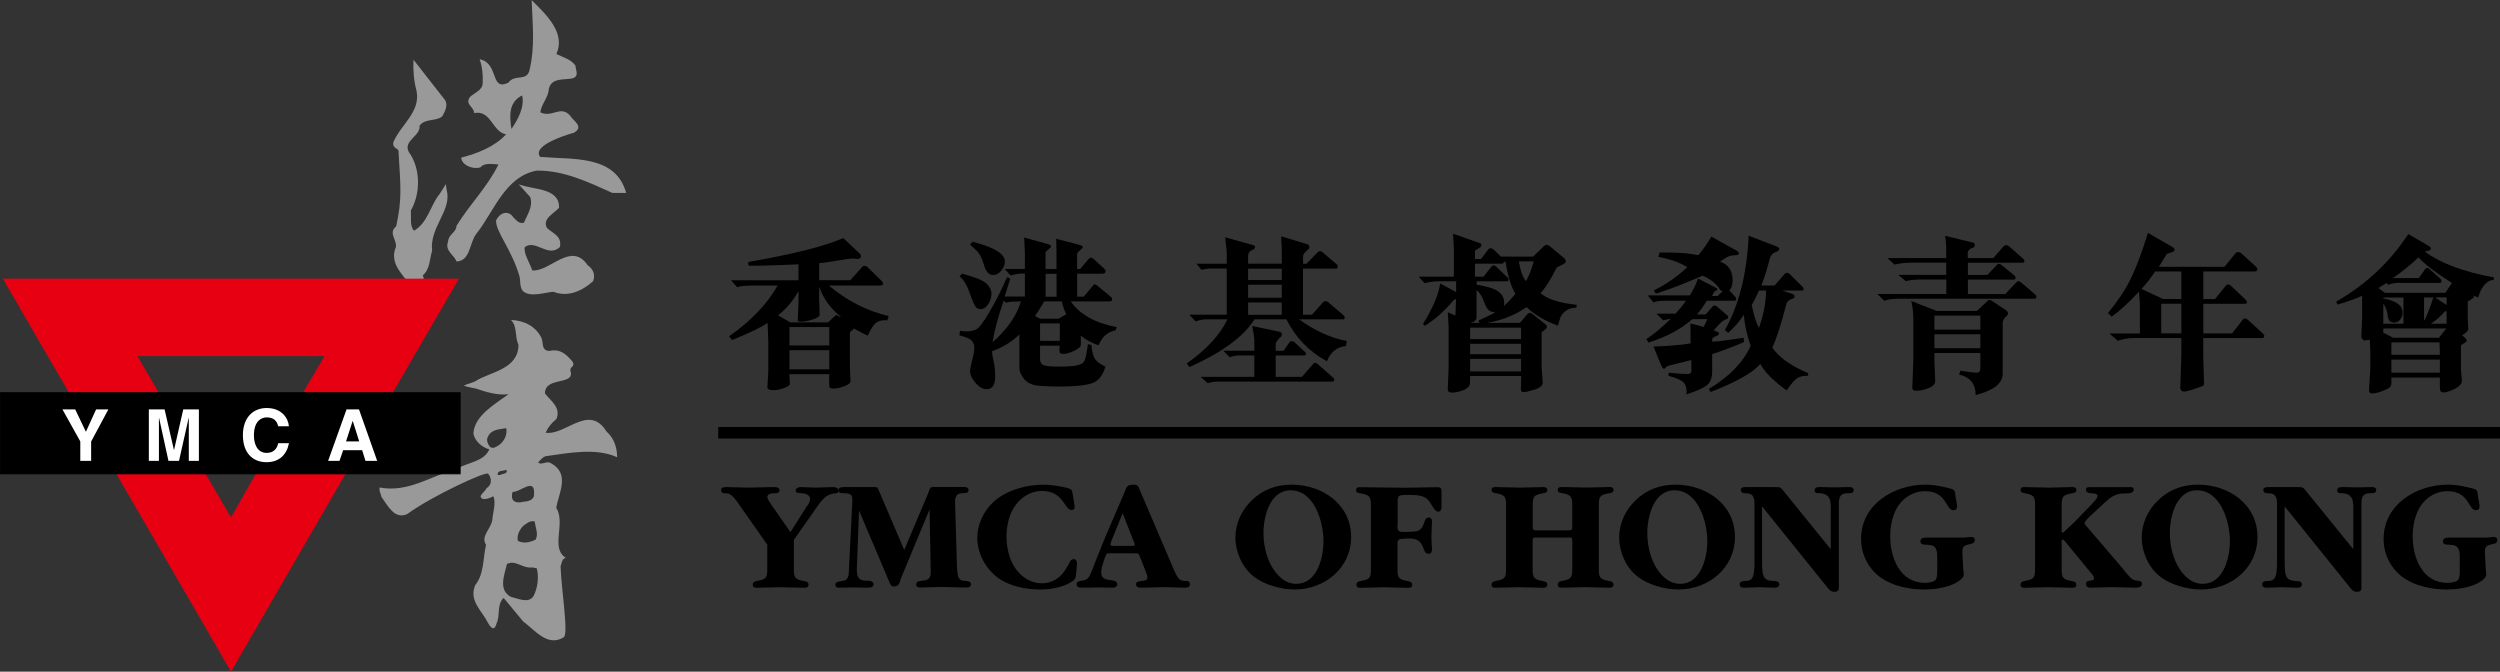 <svg width="335" height="90" viewBox="0 0 335 90" fill="none" xmlns="http://www.w3.org/2000/svg">
<rect x="0" y="0" width="335" height="90" fill="#333333" stroke="none"/>
<g clip-path="url(#clip0_2002_293)">
<path d="M108.172 67.802C108.322 67.569 108.555 67.178 108.555 66.879C108.555 66.406 108.105 66.165 107.604 66.107C107.104 66.04 106.628 66.132 106.628 65.741C106.628 65.376 107.02 65.268 107.296 65.268C107.946 65.268 108.589 65.342 109.281 65.342C110.057 65.342 110.883 65.268 111.675 65.268C111.975 65.268 112.367 65.4 112.367 65.783C112.367 66.107 112.109 66.09 111.85 66.107C111.441 66.148 111.033 66.298 110.682 66.539C110.098 66.971 109.473 67.909 109.081 68.491L106.378 72.338V75.844C106.378 77.115 106.295 77.63 107.654 77.846C107.938 77.887 108.347 77.954 108.347 78.344C108.347 78.668 108.113 78.76 107.83 78.76C106.704 78.76 105.627 78.685 104.501 78.685C103.467 78.685 102.424 78.76 101.39 78.76C101.09 78.76 100.873 78.677 100.873 78.344C100.873 77.995 101.198 77.887 101.457 77.846C102.883 77.605 102.816 77.248 102.816 75.844V72.986L99.013 67.569C98.779 67.228 98.471 66.771 98.145 66.497C97.887 66.264 97.737 66.132 97.386 66.107C97.044 66.09 96.627 66.148 96.627 65.675C96.627 65.268 97.078 65.268 97.386 65.268C98.337 65.268 99.246 65.342 100.197 65.342C101.365 65.342 102.491 65.268 103.634 65.268C103.959 65.268 104.451 65.268 104.451 65.716C104.451 66.165 103.867 66.098 103.542 66.098C103.309 66.098 102.825 66.248 102.825 66.572C102.825 66.896 103.233 67.453 103.409 67.71L105.919 71.299L108.147 67.793L108.172 67.802Z" fill="black"/>
<path d="M124.404 66.015C124.529 65.691 124.579 65.259 124.988 65.259H129.159C129.484 65.259 129.784 65.325 129.784 65.707C129.784 66.139 129.225 66.073 128.9 66.09C127.866 66.156 127.974 67.012 127.991 67.851L128.233 75.885C128.258 76.292 128.274 77.006 128.45 77.388C128.625 77.754 128.9 77.82 129.267 77.837C129.567 77.854 130.11 77.854 130.11 78.294C130.11 78.734 129.634 78.726 129.334 78.726C128.258 78.726 127.215 78.651 126.139 78.651C125.23 78.651 124.321 78.726 123.395 78.726C123.111 78.726 122.769 78.701 122.769 78.335C122.769 77.812 123.395 77.837 123.762 77.796C124.754 77.688 124.738 77.106 124.713 76.292L124.563 68.258L120.734 77.48C120.559 77.995 120.5 78.585 119.825 78.585C119.374 78.585 119.282 78.286 119.132 77.895L115.112 68.416L114.828 75.876C114.786 76.865 114.786 77.812 116.013 77.812C116.338 77.812 117.047 77.771 117.047 78.294C117.047 78.659 116.68 78.751 116.396 78.751C115.746 78.751 115.095 78.718 114.453 78.718C113.81 78.718 113.135 78.751 112.484 78.751C112.201 78.751 111.942 78.709 111.942 78.36C111.942 77.928 112.526 77.903 112.851 77.862C113.802 77.729 113.719 77.023 113.76 76.225L114.194 67.585C114.236 66.621 114.369 66.164 113.268 66.098C112.943 66.081 112.342 66.139 112.342 65.716C112.342 65.267 112.843 65.267 113.185 65.267H117.205C117.656 65.267 117.639 65.458 117.814 65.849L121.168 73.691L124.412 66.015H124.404Z" fill="black"/>
<path d="M144.215 76.624C144.173 77.33 144.19 77.612 143.523 78.003C142.313 78.734 140.778 78.992 139.377 78.992C137.475 78.992 135.248 78.56 133.696 77.405C132.061 76.183 130.96 74.14 130.96 72.079C130.96 70.019 132.036 68.025 133.738 66.754C135.423 65.533 137.734 64.951 139.811 64.951C140.828 64.951 142.054 65.126 143.055 65.4C143.639 65.574 143.639 65.657 143.748 66.255L143.923 67.352C143.965 67.568 144.006 67.759 144.006 67.975C144.006 68.208 143.831 68.341 143.598 68.341C142.605 68.341 142.538 65.782 139.619 65.782C138.192 65.782 136.874 66.579 136.057 67.718C135.215 68.897 134.873 70.468 134.873 71.88C134.873 73.292 135.198 74.821 135.957 76.009C136.774 77.272 138.076 78.161 139.627 78.161C140.47 78.161 141.245 77.862 141.896 77.347C142.547 76.815 142.93 76.1 143.322 75.369C143.431 75.128 143.581 74.921 143.865 74.921C144.34 74.921 144.315 75.419 144.298 75.735L144.232 76.632L144.215 76.624Z" fill="black"/>
<path d="M150.438 68.773L151.872 72.437C151.897 72.504 152.073 72.869 152.073 72.969C152.073 73.226 151.505 73.143 151.355 73.143H149.462C149.261 73.143 148.811 73.235 148.811 72.927C148.811 72.778 148.961 72.437 149.003 72.304L150.438 68.765V68.773ZM148.119 71.93L146.926 74.896C146.692 75.495 146.3 76.599 146.025 77.115C145.7 77.688 145.491 77.729 144.866 77.837C144.582 77.879 144.265 77.92 144.265 78.294C144.265 78.685 144.607 78.751 144.932 78.751C145.6 78.751 146.292 78.718 146.959 78.718C147.627 78.718 148.319 78.751 148.995 78.751C149.295 78.751 149.712 78.685 149.712 78.294C149.712 77.322 147.56 78.253 147.56 76.724C147.56 76.101 147.843 75.362 148.035 74.78C148.294 74.099 148.227 74.14 148.995 74.14H151.839C152.623 74.14 152.556 74.099 152.84 74.846L153.532 76.575C153.616 76.79 153.749 77.106 153.749 77.389C153.749 78.161 152.231 77.555 152.231 78.294C152.231 78.71 152.623 78.751 152.923 78.751C153.966 78.751 155 78.676 156.085 78.676C156.952 78.676 157.811 78.751 158.721 78.751C159.021 78.751 159.455 78.726 159.455 78.294C159.455 77.796 159.046 77.862 158.679 77.837C158.245 77.821 158.053 77.688 157.795 77.322C157.603 77.048 157.386 76.558 157.253 76.234L152.798 65.816C152.54 65.209 152.556 64.943 151.839 64.943C150.971 64.943 150.946 65.334 150.646 66.057L148.127 71.93H148.119Z" fill="black"/>
<path d="M173.719 78.236C172.117 78.236 170.974 76.99 170.282 75.677C169.615 74.365 169.306 72.861 169.306 71.399C169.306 69.205 170.173 65.699 172.934 65.699C176.138 65.699 177.347 69.953 177.347 72.512C177.347 74.705 176.505 78.228 173.719 78.228V78.236ZM173.46 78.992C177.506 78.992 181.051 76.126 181.051 71.955C181.051 67.569 177.18 64.943 173.076 64.943C171.024 64.943 169.206 65.608 167.729 67.054C166.361 68.366 165.544 70.152 165.544 72.038C165.544 73.924 166.436 76.034 168.013 77.264C169.439 78.377 171.667 78.992 173.468 78.992H173.46Z" fill="black"/>
<path d="M187.257 70.261C187.257 70.909 187.215 71.274 187.974 71.274C188.424 71.274 189.375 71.274 189.792 71.191C190.393 71.083 190.66 70.61 190.827 70.053C190.91 69.77 191.069 69.347 191.452 69.347C191.794 69.347 191.886 69.604 191.886 69.903C191.844 70.51 191.853 71.15 191.811 71.764C191.811 72.371 191.844 73.011 191.886 73.609C191.886 73.891 191.803 74.207 191.436 74.207C190.401 74.207 191.152 72.155 188.867 72.155L187.932 72.196C187.215 72.238 187.265 72.537 187.265 73.119V75.86C187.265 77.123 187.182 77.638 188.541 77.854C188.825 77.896 189.234 77.962 189.234 78.353C189.234 78.677 188.992 78.768 188.716 78.768C187.59 78.768 186.514 78.693 185.388 78.693C184.354 78.693 183.311 78.768 182.277 78.768C181.977 78.768 181.76 78.685 181.76 78.353C181.76 78.004 182.085 77.896 182.344 77.854C183.77 77.613 183.703 77.256 183.703 75.86V68.209C183.703 66.921 183.787 66.339 182.41 66.123C182.127 66.082 181.718 66.082 181.718 65.716C181.718 65.351 181.935 65.284 182.235 65.284C184.22 65.284 186.256 65.359 188.249 65.359C189.634 65.359 191.06 65.284 192.445 65.284C193.004 65.284 193.162 65.309 193.162 65.907V67.976C193.162 68.258 193.054 68.558 192.729 68.558C192.32 68.558 192.078 68.042 191.886 67.743C191.561 67.203 191.386 66.879 190.81 66.605C190.185 66.306 189.409 66.323 188.716 66.323C188.458 66.323 187.766 66.281 187.507 66.447C187.29 66.597 187.29 66.962 187.29 67.203V70.286L187.257 70.261Z" fill="black"/>
<path d="M209.97 71.066C210.704 71.066 210.679 71.083 210.679 70.293V68.208C210.679 66.895 210.813 66.339 209.428 66.098C209.17 66.056 208.736 66.031 208.736 65.666C208.736 65.325 208.953 65.259 209.253 65.259C210.371 65.259 211.447 65.334 212.573 65.334C213.616 65.334 214.65 65.259 215.668 65.259C215.968 65.259 216.21 65.325 216.21 65.666C216.21 66.007 215.868 66.056 215.601 66.098C214.133 66.331 214.241 66.763 214.241 68.208V75.835C214.241 77.106 214.158 77.621 215.517 77.837C215.801 77.879 216.21 77.945 216.21 78.335C216.21 78.659 215.968 78.751 215.693 78.751C214.567 78.751 213.49 78.676 212.364 78.676C211.33 78.676 210.287 78.751 209.261 78.751C208.961 78.751 208.744 78.668 208.744 78.335C208.744 77.987 209.07 77.879 209.328 77.837C210.746 77.596 210.688 77.231 210.688 75.835V72.545C210.663 71.963 210.621 72.03 210.045 72.03H206.217C205.316 72.03 205.374 71.947 205.374 72.827V75.843C205.374 77.114 205.291 77.629 206.642 77.845C206.917 77.887 207.335 77.953 207.335 78.344C207.335 78.668 207.093 78.759 206.817 78.759C205.7 78.759 204.624 78.684 203.497 78.684C202.455 78.684 201.42 78.759 200.386 78.759C200.086 78.759 199.869 78.676 199.869 78.344C199.869 77.995 200.194 77.887 200.453 77.845C201.879 77.604 201.812 77.239 201.812 75.843V68.216C201.812 66.904 201.946 66.347 200.561 66.106C200.303 66.065 199.869 66.04 199.869 65.674C199.869 65.334 200.086 65.267 200.386 65.267C201.512 65.267 202.588 65.342 203.714 65.342C204.757 65.342 205.791 65.267 206.801 65.267C207.101 65.267 207.335 65.334 207.335 65.674C207.335 66.015 206.993 66.065 206.734 66.106C205.274 66.339 205.383 66.771 205.383 68.216V70.302C205.383 71.074 205.408 71.074 206.158 71.074H209.987L209.97 71.066Z" fill="black"/>
<path d="M225.152 78.236C223.55 78.236 222.407 76.99 221.715 75.677C221.039 74.365 220.739 72.861 220.739 71.399C220.739 69.205 221.607 65.699 224.368 65.699C227.571 65.699 228.78 69.953 228.78 72.512C228.78 74.705 227.938 78.228 225.152 78.228V78.236ZM224.893 78.992C228.93 78.992 232.484 76.126 232.484 71.955C232.484 67.569 228.613 64.943 224.501 64.943C222.449 64.943 220.631 65.608 219.154 67.054C217.786 68.366 216.969 70.152 216.969 72.038C216.969 73.924 217.853 76.034 219.438 77.264C220.864 78.377 223.091 78.992 224.893 78.992Z" fill="black"/>
<path d="M245.33 68.357C245.33 67.925 245.33 67.219 245.155 66.829C244.921 66.314 244.487 66.164 243.987 66.097C243.62 66.056 243.161 66.181 243.161 65.715C243.161 65.25 243.636 65.267 243.962 65.267C244.612 65.267 245.238 65.308 245.889 65.308C246.539 65.308 247.165 65.267 247.79 65.267C248.116 65.267 248.391 65.333 248.391 65.699C248.391 66.214 247.657 66.064 247.29 66.106C246.281 66.239 246.406 67.269 246.406 68.108V78.302C246.406 78.908 246.514 79.299 245.78 79.299C245.238 79.299 244.963 78.842 244.654 78.451L236.112 67.85V74.945C236.112 75.46 236.112 76.582 236.263 77.031C236.479 77.679 236.93 77.803 237.514 77.845C237.814 77.87 238.423 77.82 238.423 78.302C238.423 78.667 238.081 78.759 237.772 78.759C237.08 78.759 236.429 78.684 235.745 78.684C235.061 78.684 234.369 78.759 233.702 78.759C233.401 78.759 233.118 78.651 233.118 78.302C233.118 77.82 233.66 77.87 234.002 77.845C234.477 77.82 234.736 77.67 234.911 77.197C235.145 76.532 235.103 75.394 235.103 74.663V67.975C235.103 67.136 235.187 66.172 234.11 66.106C233.768 66.089 233.268 66.131 233.268 65.657C233.268 65.267 233.702 65.267 234.002 65.267H237.797C238.665 65.267 238.598 65.308 239.14 65.981L245.321 73.591V68.365L245.33 68.357Z" fill="black"/>
<path d="M259.585 75.337C259.585 74.822 259.652 73.85 259.352 73.418C259.026 72.969 258.442 73.01 257.942 72.986C257.642 72.986 257.333 72.894 257.333 72.528C257.333 72.055 257.85 72.038 258.2 72.038H263.239L264.106 71.947C264.407 71.947 264.623 72.055 264.623 72.379C264.623 72.786 264.256 72.853 263.956 72.919C263.047 73.11 262.922 73.268 262.963 74.232L263.072 76.192C263.097 76.45 263.139 76.732 263.139 77.015C263.139 77.571 262.104 78.112 261.696 78.302C260.511 78.801 259.093 78.992 257.817 78.992C255.89 78.992 253.671 78.543 252.095 77.447C250.368 76.259 249.384 74.298 249.384 72.213C249.384 67.602 253.755 64.943 258.017 64.943C259.01 64.943 259.936 65.118 260.903 65.35C262.063 65.633 261.896 65.567 262.088 66.829C262.154 67.153 262.238 67.56 262.238 67.876C262.238 68.192 262.063 68.366 261.746 68.366C260.711 68.366 260.903 65.816 257.934 65.816C256.465 65.816 255.189 66.588 254.388 67.743C253.613 68.898 253.287 70.46 253.287 71.839C253.287 74.705 254.564 78.103 257.95 78.103C258.317 78.103 259.135 78.02 259.377 77.696C259.619 77.372 259.594 76.616 259.594 76.234V75.328L259.585 75.337Z" fill="black"/>
<path d="M284.634 76.442C284.876 76.724 285.385 77.364 285.694 77.58C285.911 77.754 286.211 77.796 286.495 77.821C286.795 77.846 287.012 77.912 287.012 78.253C287.012 78.71 286.453 78.751 286.128 78.751C285.093 78.751 284.059 78.677 283.016 78.677C281.974 78.677 281.073 78.751 280.097 78.751C279.796 78.751 279.513 78.602 279.513 78.253C279.513 77.563 280.597 78.012 280.597 77.497C280.597 77.198 280.23 76.807 280.055 76.616L276.969 72.853C276.902 72.77 276.535 72.296 276.41 72.296C276.193 72.296 276.235 72.836 276.26 72.919V75.844C276.26 77.115 276.176 77.63 277.536 77.846C277.82 77.887 278.228 77.954 278.228 78.344C278.228 78.668 277.995 78.76 277.711 78.76C276.585 78.76 275.509 78.685 274.383 78.685C273.34 78.685 272.306 78.76 271.271 78.76C270.971 78.76 270.754 78.677 270.754 78.344C270.754 77.995 271.08 77.887 271.338 77.846C272.765 77.605 272.698 77.248 272.698 75.844V68.217C272.698 66.904 272.823 66.348 271.447 66.107C271.188 66.065 270.754 66.04 270.754 65.675C270.754 65.334 270.971 65.268 271.271 65.268C272.389 65.268 273.474 65.342 274.6 65.342C275.642 65.342 276.677 65.268 277.694 65.268C278.003 65.268 278.237 65.334 278.237 65.675C278.237 66.015 277.895 66.065 277.628 66.107C276.16 66.339 276.268 66.771 276.268 68.217V70.942C276.243 71.008 276.201 71.374 276.376 71.374C276.443 71.374 276.51 71.308 276.552 71.291C276.677 71.183 276.81 71.05 276.935 70.925L277.886 70.045L280.264 67.594C280.48 67.336 281.064 66.821 281.064 66.456C281.064 66.156 280.697 66.132 280.455 66.115C280.113 66.098 279.521 66.098 279.521 65.6C279.521 65.276 279.763 65.276 280.063 65.276H285.293C285.594 65.276 285.919 65.234 285.919 65.6C285.919 66.14 285.143 66.115 284.776 66.115C283.433 66.115 282.833 66.588 281.882 67.486L280.847 68.45C280.564 68.707 279.338 69.762 279.338 70.103C279.338 70.277 279.555 70.468 279.663 70.593L284.66 76.442H284.634Z" fill="black"/>
<path d="M295.17 78.236C293.568 78.236 292.425 76.99 291.733 75.677C291.066 74.365 290.757 72.861 290.757 71.399C290.757 69.205 291.625 65.699 294.394 65.699C297.597 65.699 298.807 69.953 298.807 72.512C298.807 74.705 297.964 78.228 295.178 78.228L295.17 78.236ZM294.911 78.992C298.957 78.992 302.502 76.126 302.502 71.955C302.502 67.569 298.631 64.943 294.519 64.943C292.467 64.943 290.649 65.608 289.172 67.054C287.804 68.366 286.987 70.152 286.987 72.038C286.987 73.924 287.871 76.034 289.456 77.264C290.882 78.377 293.109 78.992 294.911 78.992Z" fill="black"/>
<path d="M315.348 68.357C315.348 67.925 315.348 67.219 315.172 66.829C314.939 66.314 314.505 66.164 314.005 66.097C313.638 66.056 313.187 66.181 313.187 65.715C313.187 65.25 313.663 65.267 313.988 65.267C314.639 65.267 315.264 65.308 315.906 65.308C316.549 65.308 317.183 65.267 317.808 65.267C318.134 65.267 318.417 65.333 318.417 65.699C318.417 66.214 317.683 66.064 317.316 66.106C316.299 66.239 316.432 67.269 316.432 68.108V78.302C316.432 78.908 316.54 79.299 315.806 79.299C315.264 79.299 314.989 78.842 314.68 78.451L306.139 67.85V74.945C306.139 75.46 306.139 76.582 306.289 77.031C306.506 77.679 306.956 77.803 307.54 77.845C307.84 77.87 308.449 77.82 308.449 78.302C308.449 78.667 308.107 78.759 307.799 78.759C307.106 78.759 306.456 78.684 305.772 78.684C305.088 78.684 304.395 78.759 303.72 78.759C303.419 78.759 303.136 78.651 303.136 78.302C303.136 77.82 303.678 77.87 304.02 77.845C304.495 77.82 304.754 77.67 304.929 77.197C305.163 76.532 305.121 75.394 305.121 74.663V67.975C305.121 67.136 305.204 66.172 304.128 66.106C303.786 66.089 303.286 66.131 303.286 65.657C303.286 65.267 303.72 65.267 304.02 65.267H307.815C308.683 65.267 308.616 65.308 309.158 65.981L315.339 73.591V68.365L315.348 68.357Z" fill="black"/>
<path d="M329.603 75.337C329.603 74.822 329.67 73.85 329.361 73.418C329.036 72.969 328.452 73.01 327.96 72.986C327.651 72.986 327.351 72.894 327.351 72.528C327.351 72.055 327.868 72.038 328.218 72.038H333.257L334.124 71.947C334.424 71.947 334.641 72.055 334.641 72.379C334.641 72.786 334.274 72.853 333.974 72.919C333.065 73.11 332.94 73.268 332.981 74.232L333.09 76.192C333.115 76.45 333.157 76.732 333.157 77.015C333.157 77.571 332.122 78.112 331.714 78.302C330.529 78.801 329.111 78.992 327.835 78.992C325.916 78.992 323.689 78.543 322.113 77.447C320.386 76.259 319.402 74.298 319.402 72.213C319.402 67.602 323.772 64.943 328.035 64.943C329.028 64.943 329.953 65.118 330.921 65.35C332.089 65.633 331.914 65.567 332.106 66.829C332.164 67.153 332.256 67.56 332.256 67.876C332.256 68.192 332.081 68.366 331.764 68.366C330.729 68.366 330.921 65.816 327.943 65.816C326.475 65.816 325.199 66.588 324.398 67.743C323.622 68.898 323.297 70.46 323.297 71.839C323.297 74.705 324.573 78.103 327.968 78.103C328.335 78.103 329.161 78.02 329.395 77.696C329.636 77.372 329.611 76.616 329.611 76.234V75.328L329.603 75.337Z" fill="black"/>
<path d="M96.243 57.989H335" stroke="black" stroke-width="1.54"/>
<path d="M104.259 42.254C105.394 41.349 106.286 40.293 106.937 39.097H107.004V40.426L106.895 42.927C106.895 43.043 107.037 43.102 107.346 43.102C107.788 43.102 108.313 43.002 108.922 42.802C109.531 42.603 109.832 42.404 109.832 42.204L109.765 40.219V38.499H109.807C110.324 39.994 111.266 41.299 112.634 42.42L112.593 42.478C112.351 42.312 112.167 42.229 112.05 42.229C111.992 42.229 111.95 42.254 111.917 42.296L110.966 43.201H105.894L104.259 42.254ZM114.144 44.289C114.311 44.181 114.403 44.09 114.411 44.015C115.312 44.522 115.937 44.838 116.288 44.962C116.663 44.123 117.014 43.575 117.331 43.309C117.647 43.043 118.048 42.91 118.523 42.91C118.64 42.91 118.765 42.91 118.89 42.935L119.082 42.354C116.096 41.639 113.427 40.268 111.066 38.258H117.923C118.206 38.258 118.34 38.175 118.34 38C118.34 37.892 118.273 37.776 118.131 37.635L116.188 35.741C116.104 35.666 115.996 35.633 115.871 35.633C115.712 35.633 115.595 35.691 115.504 35.807L113.944 37.543H109.773V35.267C110.257 35.234 111.049 35.117 112.142 34.926C113.235 34.735 113.961 34.644 114.303 34.644C114.486 34.644 114.645 34.661 114.778 34.694C114.911 34.727 115.045 34.702 115.178 34.636C115.304 34.561 115.37 34.461 115.37 34.328C115.37 34.237 115.337 34.137 115.27 34.046L113.001 31.902C110.499 32.999 106.253 34.062 100.256 35.109L100.297 35.608C102.091 35.608 104.318 35.55 106.995 35.417V37.56H97.962L98.779 38.482C99.163 38.333 99.93 38.258 101.09 38.258H104.209C102.791 40.759 100.623 43.027 97.695 45.062L98.095 45.561C100.539 44.58 102.124 43.808 102.85 43.259L102.95 45.602V49.931L102.825 51.841C102.808 52.132 103.075 52.282 103.626 52.282C104.093 52.282 104.576 52.182 105.085 51.991C105.594 51.8 105.844 51.609 105.844 51.418L105.778 50.13H111.116V51.75C111.116 51.958 111.308 52.066 111.7 52.066C112.142 52.066 112.626 51.958 113.168 51.742C113.702 51.526 113.969 51.318 113.969 51.119L113.885 49.158V44.688C113.885 44.539 113.969 44.398 114.136 44.289H114.144ZM105.786 43.824H111.124V46.292H105.786V43.824ZM105.786 46.923H111.124V49.49H105.786V46.923Z" fill="black"/>
<path d="M140.111 36.688H141.579V39.762H140.111V36.688ZM135.398 37.345L134.948 37.137C134.172 38.89 133.388 40.452 132.579 41.823C131.778 43.193 131.186 43.966 130.81 44.141C130.435 44.315 130.009 44.406 129.526 44.406C129.259 44.406 128.967 44.381 128.65 44.332L128.558 44.93C129.434 45.154 129.984 45.395 130.218 45.661C130.452 45.927 130.56 46.251 130.56 46.625C130.56 46.974 130.468 47.514 130.276 48.253C130.085 48.992 129.993 49.483 129.993 49.715C129.993 50.23 130.235 50.762 130.727 51.319C131.219 51.875 131.703 52.149 132.195 52.149C132.971 52.149 133.354 51.584 133.354 50.455C133.354 49.74 133.288 49.075 133.154 48.452C133.012 47.829 132.946 47.364 132.929 47.065C134.364 46.55 135.59 45.802 136.599 44.813V49.35C136.599 49.798 136.816 50.28 137.25 50.803C137.684 51.327 138.343 51.618 139.21 51.692C140.086 51.767 140.962 51.8 141.846 51.8C143.923 51.8 145.408 51.659 146.292 51.368C147.176 51.078 147.785 50.33 148.119 49.125C147.285 48.735 146.776 48.303 146.584 47.821C146.4 47.347 146.292 46.816 146.259 46.226L145.783 46.118C145.741 46.301 145.683 46.683 145.6 47.273C145.516 47.862 145.383 48.27 145.216 48.502C145.041 48.735 144.699 48.893 144.182 48.984C143.664 49.075 142.922 49.125 141.963 49.125C140.795 49.125 140.069 49.059 139.786 48.918C139.502 48.785 139.369 48.511 139.369 48.095V46.317H141.988L141.963 47.081C141.963 47.306 142.121 47.422 142.472 47.422C142.897 47.422 143.397 47.281 143.973 46.99C144.549 46.708 144.832 46.45 144.832 46.218V44.963C145.433 45.495 146.225 45.927 147.21 46.276C147.685 45.104 148.444 44.44 149.478 44.282L149.654 43.833C146.767 43.293 144.707 42.147 143.473 40.385H148.661C148.911 40.385 149.036 40.286 149.036 40.078C149.036 39.995 149.003 39.92 148.936 39.845L147.059 38.292C146.918 38.175 146.809 38.117 146.726 38.117C146.584 38.117 146.492 38.175 146.45 38.292L145.224 39.754H144.34V36.68H147.643C147.977 36.68 148.144 36.58 148.144 36.373C148.144 36.273 148.102 36.165 148.01 36.049L146.584 34.736C146.434 34.603 146.317 34.536 146.217 34.536C146.092 34.536 145.967 34.603 145.85 34.736L144.74 36.049H144.332V34.021C144.332 33.905 144.457 33.747 144.715 33.548C144.974 33.349 145.099 33.207 145.099 33.116C145.099 32.983 144.907 32.875 144.524 32.775L141.529 32.003L141.571 33.855V36.049H140.103V33.88C140.103 33.772 140.228 33.623 140.47 33.432C140.712 33.24 140.837 33.108 140.837 33.016C140.837 32.875 140.62 32.75 140.186 32.642L137.242 31.828L137.333 33.805V36.04H134.622L135.431 36.921C135.957 36.755 136.457 36.663 136.925 36.663H137.333V39.737H134.622L135.381 37.328L135.398 37.345ZM135.99 40.41L136.808 40.385C136.249 42.288 134.981 44.116 133.004 45.869C133.246 44.298 133.746 42.437 134.497 40.277L134.814 40.585C135.056 40.468 135.448 40.41 135.99 40.41ZM138.685 42.346C138.793 42.221 139.21 41.565 139.936 40.385H142.271C142.43 41.05 142.638 41.632 142.88 42.105L141.838 42.712H139.369L138.685 42.346ZM139.369 43.335H142.013V45.678H139.369V43.335ZM130.877 33.606C131.277 33.98 131.603 34.62 131.853 35.508C132.103 36.406 132.52 36.854 133.087 36.854C133.505 36.854 133.872 36.647 134.189 36.24C134.497 35.833 134.656 35.425 134.656 35.043C134.656 34.005 133.213 33.124 130.326 32.393L129.976 32.759L130.885 33.614L130.877 33.606ZM129.943 39.255C130.31 40.327 130.585 40.95 130.76 41.141C130.935 41.332 131.144 41.424 131.369 41.424C131.77 41.424 132.112 41.208 132.412 40.767C132.704 40.336 132.854 39.862 132.854 39.355C132.854 38.89 132.637 38.441 132.195 38.009C131.753 37.577 130.668 37.129 128.925 36.672L128.575 37.037C129.117 37.453 129.576 38.2 129.943 39.264V39.255Z" fill="black"/>
<path d="M167.246 35.998H171.758V37.526H167.246V35.998ZM179.95 42.802C180.108 42.802 180.192 42.711 180.192 42.536C180.192 42.437 180.15 42.345 180.066 42.279L177.981 40.492C177.873 40.401 177.747 40.351 177.622 40.351C177.497 40.351 177.397 40.393 177.322 40.476L175.804 42.171H174.603V35.99H179.015C179.174 35.99 179.257 35.898 179.257 35.715C179.257 35.624 179.224 35.533 179.157 35.45L177.214 33.796C177.105 33.705 176.997 33.655 176.897 33.655C176.78 33.655 176.68 33.697 176.596 33.771L175.062 35.342H174.611V34.353C174.611 34.112 174.828 33.813 175.262 33.447C175.395 33.364 175.462 33.256 175.462 33.115C175.462 32.949 175.387 32.824 175.245 32.749L171.675 31.661C171.675 31.869 171.692 32.16 171.717 32.533C171.75 32.907 171.758 33.181 171.758 33.356V35.333H167.246V34.345C167.246 33.929 167.437 33.638 167.821 33.489C168.055 33.422 168.172 33.298 168.172 33.123C168.172 32.99 168.105 32.899 167.971 32.858L164.168 31.802C164.309 32.982 164.385 33.672 164.385 33.854V35.342H160.339L160.99 36.156C161.448 36.039 161.865 35.981 162.241 35.981H164.385V42.162H159.363L160.205 43.068C160.773 42.885 161.215 42.794 161.532 42.794H164.485C163.467 44.887 161.649 46.856 159.021 48.709L159.388 49.183C163.717 47.255 166.62 45.128 168.096 42.794H172.376C173.627 45.261 175.437 47.13 177.814 48.41C178.298 47.164 179.14 46.483 180.35 46.383L180.475 45.702C178.306 45.278 176.188 44.314 174.111 42.819V42.794H179.95V42.802ZM167.246 38.158H171.758V39.894H167.246V38.158ZM167.246 40.526H171.758V42.179H167.246V40.526ZM176.238 48.626C176.104 48.626 176.012 48.676 175.946 48.784L174.453 50.504H170.941V47.629H174.77C174.928 47.629 175.011 47.554 175.011 47.413C175.011 47.346 174.995 47.288 174.953 47.239L173.418 45.818C173.343 45.751 173.243 45.718 173.11 45.718C172.968 45.718 172.868 45.768 172.801 45.859L171.992 47.006H170.941V46.059C170.941 45.943 171.116 45.668 171.483 45.245C171.675 45.137 171.767 44.987 171.767 44.813C171.767 44.613 171.667 44.497 171.458 44.455L167.796 43.683C167.988 44.688 168.08 45.294 168.08 45.511V46.998H163.917L164.777 47.878C165.194 47.712 165.586 47.629 165.961 47.629H168.08V50.504H160.906L161.84 51.351C162.241 51.201 162.708 51.135 163.225 51.135H178.523C178.698 51.135 178.79 51.052 178.79 50.877C178.79 50.778 178.757 50.711 178.69 50.653L176.538 48.759C176.438 48.667 176.346 48.626 176.238 48.626Z" fill="black"/>
<path d="M198.117 42.961L198.251 43.268H197.141V43.227C197.625 43.102 197.859 42.853 197.859 42.487V38.873C198.267 39.206 198.593 39.704 198.835 40.369C199.076 41.033 199.31 41.449 199.544 41.606C199.777 41.764 200.036 41.839 200.328 41.839V41.881C199.502 42.313 198.768 42.67 198.117 42.952V42.961ZM197.642 34.703V33.581L198.251 33.215C198.418 33.116 198.501 32.991 198.501 32.85C198.501 32.725 198.434 32.634 198.292 32.576L194.714 31.321L194.814 33.215V37.07H190.101L190.91 37.951C191.502 37.785 192.128 37.694 192.77 37.694H195.123V39.139L192.979 37.976C192.812 39.38 192.045 41.183 190.693 43.401L190.919 43.659C192.27 42.836 193.546 41.706 194.747 40.252L195.114 40.045L195.023 42.279L194.005 41.847L194.113 43.808V49.291L194.005 52.158C193.988 52.457 194.188 52.606 194.605 52.606C195.048 52.606 195.556 52.49 196.14 52.257C196.724 52.025 196.999 51.692 196.974 51.252L196.999 50.388H203.839L203.798 52.108C203.798 52.399 203.906 52.548 204.14 52.548C204.415 52.548 204.915 52.432 205.658 52.199C206.392 51.967 206.751 51.634 206.717 51.202L206.575 49.158V44.514C206.809 44.34 206.984 44.207 207.101 44.115C207.218 44.024 207.276 43.933 207.276 43.825C207.276 43.742 207.251 43.642 207.201 43.542L205.324 42.055C205.216 41.972 205.107 41.922 205.016 41.922C204.882 41.922 204.774 41.972 204.682 42.08L203.664 43.268H199.435V43.227C201.254 42.928 202.964 42.238 204.573 41.158C205.633 42.188 207.034 43.011 208.761 43.634L209.036 42.712C209.145 42.321 209.395 41.972 209.787 41.673C210.179 41.366 210.663 41.216 211.247 41.224L211.272 40.842C208.978 40.61 207.368 40.086 206.434 39.289C207.101 38.557 207.818 37.419 208.586 35.874C208.728 35.774 208.978 35.65 209.311 35.492C209.653 35.326 209.82 35.176 209.82 35.035C209.82 34.877 209.745 34.727 209.595 34.595L207.651 32.966C207.518 32.867 207.393 32.808 207.268 32.808C207.143 32.808 207.018 32.858 206.901 32.966L205.433 34.387H201.128L200.136 33.44C200.002 33.324 199.877 33.265 199.76 33.265C199.627 33.265 199.527 33.307 199.452 33.39L198.459 34.703H197.675H197.642ZM204.473 37.677C204.04 37.129 203.723 36.248 203.522 35.027H205.516C205.257 36.032 204.907 36.913 204.473 37.677ZM201.487 35.151C201.487 35.151 201.487 35.126 201.462 35.11L201.754 35.085C202.046 36.996 202.488 38.425 203.072 39.372C202.505 40.053 201.996 40.585 201.562 40.967L201.521 40.925C201.554 40.817 201.562 40.693 201.562 40.56C201.562 39.962 201.304 39.463 200.795 39.073C200.286 38.682 199.31 38.375 197.867 38.15V37.702H201.879C202.054 37.702 202.146 37.627 202.146 37.469C202.146 37.378 202.113 37.295 202.038 37.203L200.503 35.741C200.369 35.625 200.261 35.567 200.169 35.567C200.036 35.567 199.927 35.625 199.836 35.741L198.801 37.07H197.65V35.334H201.195C201.395 35.334 201.495 35.276 201.495 35.16L201.487 35.151ZM196.999 43.908H203.823V45.437H196.999V43.908ZM196.999 46.068H203.823V47.464H196.999V46.068ZM196.999 48.087H203.823V49.765H196.999V48.087Z" fill="black"/>
<path d="M235.704 43.941C235.37 43.384 235.045 42.371 234.728 40.892C235.003 40.435 235.32 39.787 235.704 38.931H236.655C236.638 40.51 236.321 42.179 235.704 43.941ZM231.133 44.232L231.583 44.597C232.517 43.741 233.201 42.952 233.627 42.229H233.668C233.827 43.741 234.135 45.112 234.594 46.334C233.618 48.519 231.75 50.454 228.98 52.124L229.222 52.531C232.701 51.177 234.92 49.923 235.879 48.768C236.454 49.848 237.631 51.036 239.416 52.324C240.058 51.352 240.575 50.778 240.984 50.587C241.384 50.396 241.818 50.321 242.268 50.363L242.31 50.014C239.966 49.017 238.356 47.87 237.489 46.575C238.056 45.361 238.673 43.451 239.349 40.825C239.441 40.427 239.724 40.161 240.208 40.028C240.383 39.97 240.475 39.862 240.475 39.712C240.475 39.587 240.4 39.488 240.258 39.405L238.923 38.973V38.931H241.393C241.584 38.931 241.684 38.865 241.684 38.723C241.684 38.64 241.634 38.541 241.526 38.416L239.791 36.696C239.699 36.605 239.599 36.563 239.474 36.563C239.332 36.563 239.207 36.63 239.09 36.763L237.797 38.258H236.021C236.438 37.187 236.821 35.965 237.172 34.603C237.297 34.154 237.597 33.863 238.081 33.722C238.306 33.639 238.415 33.514 238.415 33.356C238.415 33.224 238.306 33.116 238.081 33.032L234.319 31.587C234.102 36.597 233.051 40.8 231.149 44.215L231.133 44.232ZM228.73 40.294H232.426C232.576 40.294 232.651 40.211 232.651 40.061C232.651 39.953 232.609 39.853 232.517 39.779L231.733 38.898C232.017 38.64 232.167 38.192 232.167 37.552C232.167 36.297 231.608 35.458 230.482 35.043C230.624 34.96 230.874 34.802 231.241 34.561C231.608 34.32 232.033 34.204 232.501 34.204C232.834 34.204 233.001 34.129 233.001 33.971C233.001 33.847 232.934 33.739 232.793 33.639L229.323 31.703C228.739 32.7 228.155 33.531 227.562 34.204C226.27 33.913 224.535 33.797 222.382 33.838L222.216 34.42C223.817 34.719 225.11 35.176 226.094 35.799C224.793 37.045 223.283 38.092 221.582 38.939L221.899 39.346C223.659 38.798 225.752 37.992 228.163 36.937C229.256 37.427 230.04 38.059 230.515 38.856C230.599 38.939 230.707 38.989 230.832 39.014L230.173 39.662H229.414C229.548 39.346 229.664 39.139 229.765 39.031C229.99 38.956 230.107 38.865 230.107 38.757C230.107 38.707 230.073 38.657 229.998 38.599L227.529 37.311C227.27 38.109 226.903 38.865 226.436 39.587H220.798L221.573 40.535C221.907 40.368 222.457 40.294 223.233 40.294H225.919C225.686 40.667 225.227 41.249 224.535 42.03H221.957L222.866 42.919L223.792 42.72L223.834 42.761C222.508 44.049 221.431 44.929 220.597 45.428L220.898 45.901C223.283 45.162 225.235 44.115 226.778 42.761H228.789C228.555 43.326 228.38 43.675 228.271 43.816C228.013 43.717 227.429 43.567 226.511 43.343C226.528 43.55 226.536 43.874 226.536 44.315V46.01C225.419 46.217 223.759 46.358 221.573 46.441C222.149 47.887 222.499 48.743 222.633 49.017C222.766 49.291 222.883 49.424 222.975 49.424C223.025 49.424 223.1 49.374 223.2 49.266C223.3 49.166 223.375 49.1 223.425 49.067C223.475 49.034 223.867 48.934 224.61 48.751L226.645 48.244V49.748C226.645 49.989 226.478 50.114 226.144 50.114C225.535 50.114 224.693 50.064 223.625 49.947L223.559 50.355C224.676 50.645 225.377 50.969 225.661 51.318C225.944 51.667 226.053 52.174 225.986 52.847C227.287 52.423 228.188 52.033 228.689 51.651C229.189 51.268 229.431 50.629 229.431 49.731V47.455C230.882 46.973 232.309 46.433 233.71 45.835L233.643 45.262C233.101 45.337 232.409 45.436 231.566 45.561C230.715 45.685 230.006 45.76 229.431 45.794V45.494C229.431 45.312 229.589 45.162 229.898 45.062C230.207 44.954 230.357 44.83 230.357 44.697C230.357 44.63 230.323 44.572 230.265 44.531L229.623 44.257C229.715 44.173 229.956 43.924 230.323 43.501C230.699 43.077 231.049 42.836 231.391 42.769C231.516 42.711 231.583 42.62 231.583 42.504C231.583 42.429 231.558 42.362 231.5 42.296L230.032 41.05C229.94 40.975 229.856 40.942 229.773 40.942C229.681 40.942 229.598 40.975 229.506 41.05L228.555 42.138H227.396C227.879 41.565 228.322 40.95 228.714 40.294H228.73Z" fill="black"/>
<path d="M259.21 42.295H265.366V44.165H259.21V42.295ZM260.795 33.514V34.577H252.912L253.863 35.458C254.547 35.292 255.289 35.2 256.09 35.2H260.795V36.829H254.363L255.381 37.676C255.865 37.535 256.491 37.46 257.241 37.46H260.803V39.396H251.561L252.487 40.301C252.979 40.119 253.663 40.027 254.53 40.027H272.615C272.79 40.027 272.881 39.944 272.881 39.778C272.881 39.67 272.84 39.57 272.748 39.487L270.804 37.826C270.704 37.734 270.596 37.684 270.471 37.684C270.346 37.684 270.237 37.759 270.129 37.892L268.702 39.404H263.698V37.468H269.812C269.995 37.468 270.087 37.385 270.087 37.211C270.087 37.111 270.045 37.02 269.962 36.945L268.185 35.499C268.06 35.4 267.952 35.35 267.852 35.35C267.726 35.35 267.635 35.408 267.568 35.524L266.308 36.837H263.698V35.209H271.013C271.18 35.209 271.272 35.134 271.272 34.976C271.272 34.893 271.238 34.81 271.171 34.735L269.228 33.015C269.094 32.907 268.961 32.849 268.827 32.849C268.702 32.849 268.594 32.899 268.494 32.99L267.109 34.577H263.689L263.664 34.037C263.664 33.605 263.914 33.315 264.415 33.181C264.548 33.115 264.615 32.99 264.615 32.808C264.615 32.625 264.523 32.533 264.34 32.5L260.636 31.595C260.753 32.268 260.803 32.907 260.795 33.514ZM256.732 52.356C257.283 52.356 257.859 52.24 258.442 52.007C259.026 51.775 259.318 51.467 259.318 51.069L259.21 48.402V47.305H265.366V49.374C265.366 49.756 265.182 49.947 264.815 49.947C264.598 49.947 263.889 49.856 262.697 49.673L262.521 50.188C264.006 50.545 264.749 51.459 264.732 52.938C267.151 52.323 268.36 51.376 268.36 50.072V43.301C268.36 42.943 268.544 42.628 268.903 42.329C269.003 42.27 269.061 42.162 269.061 42.005C269.061 41.847 269.003 41.722 268.886 41.631L266.901 40.301C266.792 40.227 266.692 40.194 266.6 40.194C266.484 40.194 266.383 40.243 266.308 40.351L264.907 41.664H259.51L256.115 40.335C256.299 41.174 256.39 41.971 256.39 42.744V48.202L256.249 51.991C256.249 52.232 256.407 52.356 256.749 52.356H256.732ZM259.21 44.788H265.366V46.657H259.21V44.788Z" fill="black"/>
<path d="M292.3 40.069H289.848L286.953 38.715C287.612 38.017 288.221 37.236 288.788 36.372H292.3V40.069ZM282.633 44.672L283.784 45.66C284.484 45.419 285.227 45.295 286.002 45.295H292.3V47.621L292.158 51.916C292.158 52.29 292.35 52.473 292.751 52.473C292.876 52.473 293.301 52.357 294.035 52.124C294.769 51.891 295.178 51.725 295.261 51.642C295.345 51.559 295.37 51.36 295.328 51.061L295.236 47.837V45.303H303.044C303.294 45.303 303.419 45.203 303.419 45.004C303.419 44.904 303.369 44.813 303.278 44.738L301.234 42.869C301.1 42.744 300.975 42.678 300.85 42.678C300.692 42.678 300.567 42.753 300.475 42.91L299.115 44.672H295.245V40.709H300.692C300.967 40.709 301.1 40.651 301.1 40.526C301.1 40.435 301.042 40.318 300.925 40.169L298.957 38.3C298.832 38.183 298.715 38.125 298.606 38.125C298.44 38.125 298.298 38.2 298.206 38.349L296.805 40.078H295.245V36.38H302.076C302.343 36.38 302.477 36.281 302.477 36.081C302.477 36.007 302.452 35.923 302.402 35.84L300.341 33.946C300.216 33.838 300.083 33.78 299.949 33.78C299.774 33.78 299.649 33.83 299.574 33.921L298.081 35.749H289.289L290.357 34.013L291.107 33.772C291.291 33.714 291.383 33.614 291.383 33.473C291.383 33.365 291.316 33.248 291.174 33.14L287.829 31.213C287.003 33.863 286.228 35.915 285.51 37.377C284.793 38.831 283.775 40.36 282.466 41.955L282.966 42.429C284.034 41.673 285.252 40.559 286.62 39.089L286.745 40.617V44.68H282.641L282.633 44.672ZM289.606 40.701H292.3V44.663H289.606V40.701Z" fill="black"/>
<path d="M318.701 38.599L319.819 37.909L319.994 38.175C320.478 37.967 321.078 37.876 321.787 37.909H326.951C327.084 37.909 327.151 37.818 327.151 37.643C327.151 37.552 327.117 37.469 327.059 37.394L325.499 36.015C325.407 35.932 325.332 35.89 325.257 35.89C325.174 35.89 325.09 35.94 324.999 36.031L324.114 37.261H320.711V37.219C321.912 36.389 323.03 35.483 324.073 34.494C324.907 35.408 326.4 36.547 328.569 37.926L327.668 39.238H319.585L318.701 38.599ZM330.546 45.619C330.546 45.502 330.337 45.27 329.928 44.913C330.471 44.605 330.746 44.323 330.746 44.074L330.679 42.545V40.401C331.23 40.094 331.513 39.87 331.513 39.728C331.513 39.703 331.513 39.67 331.488 39.654L331.53 39.612C331.655 39.695 331.83 39.778 332.064 39.861C332.514 38.374 333.223 37.577 334.191 37.477L334.166 37.161C330.112 36.43 327.034 35.275 324.924 33.714C325.024 33.688 325.19 33.647 325.407 33.597C325.633 33.547 325.741 33.448 325.741 33.306C325.741 33.207 325.674 33.107 325.541 33.007L322.713 31.362C320.252 35.117 317.024 38.142 313.037 40.426L313.246 40.817C314.63 40.401 315.723 40.003 316.524 39.637V42.661L316.424 45.054C316.424 45.228 316.474 45.37 316.582 45.469C316.682 45.569 316.766 45.619 316.816 45.619C316.974 45.619 317.224 45.586 317.55 45.527L317.616 46.865V49.474L317.45 52.307C317.45 52.581 317.583 52.722 317.858 52.722C318.192 52.722 318.626 52.622 319.176 52.423C319.727 52.224 320.069 52.057 320.219 51.916C320.369 51.775 320.444 51.592 320.444 51.368V50.587H326.942V51.983C326.942 52.39 327.101 52.589 327.409 52.589C327.785 52.589 328.302 52.423 328.969 52.091C329.628 51.758 329.937 51.368 329.887 50.919L329.77 49.499V46.25L330.421 45.851C330.504 45.801 330.537 45.727 330.537 45.627L330.546 45.619ZM319.952 42.321C320.002 42.919 320.286 43.226 320.82 43.226C321.128 43.226 321.395 43.101 321.612 42.836C321.837 42.578 321.946 42.262 321.946 41.889C321.946 41.398 321.737 41.008 321.32 40.709C320.903 40.41 320.252 40.169 319.36 39.978L319.377 39.87H322.062V43.384H319.36V40.75H319.402C319.719 41.199 319.902 41.722 319.952 42.329V42.321ZM324.815 39.861H326.066C325.591 41.324 325.199 42.337 324.89 42.902H324.823V39.861H324.815ZM327.851 39.861V40.875L326.375 39.903L326.425 39.853H327.851V39.861ZM325.783 43.376V43.334C326.35 43.002 326.967 42.462 327.635 41.714H327.843V43.376H325.774H325.783ZM319.368 44.015H327.801L326.825 45.253H320.686L319.36 44.58V44.015H319.368ZM320.444 45.885H326.9L326.942 47.546H320.444V45.885ZM326.942 49.939H320.444V48.186H326.942V49.939Z" fill="black"/>
<path d="M61.168 35.035C63.011 34.985 62.894 32.609 63.795 31.371C66.181 28.413 67.616 23.686 71.903 22.863C75.59 22.814 78.852 24.417 82.063 25.854H83.906C82.497 20.762 76.9 21.401 72.621 21.036C72.621 21.036 72.295 21.177 72.203 20.62C72.011 19.432 75.181 18.261 76.908 17.787C78.334 16.965 76.791 16.192 76.382 15.478C75.081 14.057 74.005 15.827 72.404 15.054C72.529 13.932 73.48 13.102 73.538 11.922C73.897 10.385 75.507 10.742 76.691 10.509C77.642 10.21 77.166 9.504 77.108 8.79C76.516 7.959 75.565 7.718 74.556 7.245C75.815 4.412 73.263 2.027 71.244 0.017C71.353 3.157 71.703 6.231 70.986 9.255C70.685 11.033 68.967 9.845 68.124 11.083C65.622 12.262 66.932 8.491 64.271 7.934C64.621 8.939 64.738 10.011 64.679 11.191C64.621 12.138 63.545 12.429 62.953 13.018C62.294 14.024 63.487 14.265 63.545 15.154C65.805 14.688 65.981 17.704 67.816 18.003C66.206 19.715 64.004 20.537 61.802 21.127C61.86 22.074 63.228 22.73 64.354 22.44C64.955 21.725 66.139 22.033 66.79 22.033C65.413 24.932 62.911 27.416 61.176 30.249C61.118 31.196 60.1 31.371 60.042 32.376C59.566 33.622 60.867 34.154 61.168 35.043V35.035ZM69.968 12.786C70.318 14.323 69.426 15.985 68.533 17.28C68.3 15.677 68.066 13.725 69.968 12.786Z" fill="#999999"/>
<path d="M52.91 33.473C52.309 35.666 54.328 37.087 55.337 38.749H55.929C56.647 38.458 57.005 37.569 56.647 36.913C57.656 36.024 57.547 34.728 57.906 33.598C57.556 30.64 60.233 28.455 59.95 25.963C59.875 25.439 59.766 25.232 59.766 24.65L58.932 25.963C57.623 27.558 57.372 29.809 55.471 30.923C54.878 30.208 55.12 29.145 55.062 28.198C56.371 25.888 56.38 22.573 54.786 20.38C53.961 18.834 56.396 18.253 56.221 16.832C56.997 15.827 58.365 16.309 59.258 15.594C59.616 14.946 60.033 14.174 59.675 13.459L55.404 8.001C55.345 9.48 55.454 10.842 55.812 12.147C56.396 15.046 53.66 16.716 52.701 19.084C52.551 19.865 53.377 19.89 53.394 20.197C53.71 25.381 53.869 26.652 53.093 30.324C51.842 31.33 53.56 32.335 52.91 33.465V33.473Z" fill="#999999"/>
<path d="M68.792 29.128C68.083 28.064 66.948 28.53 66.473 29.535C66.406 31.055 68.567 33.398 69.601 37.012C69.776 37.619 69.601 38.283 70.01 38.94C70.96 39.953 73.104 39.147 74.172 39.097C76.074 39.87 78.034 38.989 79.469 37.685C79.827 36.854 79.469 36.023 78.76 35.55C76.508 32.285 73.763 36.422 71.328 36.239C70.969 35.176 70.11 33.905 70.327 33.099C71.811 32.036 73.413 34.586 75.023 33.107C75.323 31.628 74.139 31.329 73.304 30.557C72.595 29.311 74.264 28.604 74.914 27.84C74.981 25.115 71.411 25.464 69.509 24.691L71.052 26.411C71.469 27.715 70.635 28.779 70.21 29.842C69.492 30.017 69.201 29.485 68.783 29.128H68.792Z" fill="#999999"/>
<path d="M73.121 57.981C73.421 57.275 73.897 56.685 74.556 56.153C75.215 54.616 73.788 53.719 73.021 52.714C73.021 50.404 77.091 51.675 76.441 49.723C76.324 49.008 77.133 49.233 76.724 48.46C75.89 47.513 75.123 46.682 73.58 47.031C72.52 46.923 72.837 46.017 72.57 45.311C71.803 43.708 70.201 42.935 68.475 42.877C69.367 43.766 68.942 45.128 69.476 46.192C69.467 49.565 65.564 49.822 63.595 51.143L62.219 51.625C62.044 51.8 64.112 52.099 63.87 52.099C65.238 52.572 66.723 52.996 68.149 52.822C66.481 54.059 63.562 55.655 63.437 58.081C63.537 58.92 64.446 59.917 65.572 60.216C64.855 61.811 63.011 61.877 61.259 62.775C57.806 63.78 54.678 66.048 50.874 65.325C50.758 65.799 51.05 66.156 51.108 66.571C51.942 67.701 52.826 69.653 54.553 68.889C57.889 66.472 64.988 63.173 65.388 63.472C65.664 63.68 66.198 64.785 65.188 65.425C65.038 65.823 64.204 66.405 64.446 66.638C64.654 67.169 65.856 66.671 66.097 66.496C66.514 67.327 66.031 68.748 65.972 69.637C65.847 70.825 64.362 71.822 65.13 73.01C64.704 74.846 64.88 76.915 63.687 78.393C62.786 80.462 64.571 81.833 65.338 83.37C66.089 84.774 66.414 84.034 66.531 83.553C67.065 82.489 66.531 81.002 67.49 80.121L70.101 83.27C71.703 84.458 73.363 86.71 75.507 85.414C76.241 85.148 75.223 79.075 75.115 75.876C75.298 75.519 75.231 74.871 75.832 74.755C73.697 73.442 75.849 70.135 74.539 68.058C74.839 66.106 76.449 63.506 73.838 62.077C73.246 61.661 72.529 62.434 72.112 61.952C72.353 61.719 72.704 61.246 73.121 61.13C76.091 60.722 79.844 59.958 82.697 61.271C82.697 59.908 82.23 58.662 81.279 57.831C78.91 54.035 75.865 58.346 73.129 57.989L73.121 57.981ZM71.778 72.304C71.061 72.661 70.168 72.894 69.401 72.478C69.225 71.772 69.584 70.999 70.118 70.468C70.535 70.169 71.011 69.703 71.661 69.878C71.72 70.709 72.195 71.481 71.778 72.304ZM68.7 65.907C69.651 66.031 71.795 63.78 71.553 66.33C71.553 67.045 70.602 67.219 70.243 67.219C68.308 67.701 68.525 66.33 68.7 65.915V65.907ZM65.689 59.917C65.388 59.559 65.097 58.969 65.397 58.496C65.872 57.491 66.94 57.549 67.832 57.374C68.008 58.139 67.649 59.094 66.815 59.684C66.031 60.133 66.131 60.025 65.68 59.917H65.689ZM66.69 63.647C66.631 62.941 67.465 63.173 67.824 62.941C68.183 63.472 67.349 63.472 66.99 63.647H66.69ZM71.519 79.831C70.86 80.952 69.434 80.18 68.483 79.997C66.698 79.05 67.616 76.998 67.933 75.569C69.125 74.979 69.976 76.208 71.344 76.034L71.936 76.159C72.228 77.405 72.045 78.767 71.511 79.831H71.519Z" fill="#999999"/>
<path d="M15.39 63.156H27.343L30.955 69.329L34.442 63.223H46.462L30.955 89.999L15.39 63.156Z" fill="#E60012"/>
<path d="M9.392 52.855H21.412L18.401 47.72H43.484L40.473 52.855H52.493L61.501 37.344H0.384C0.384 37.344 9.359 52.855 9.392 52.855Z" fill="#E60012"/>
<path d="M61.66 52.622H0.05V63.497H61.66V52.622Z" fill="black" stroke="black" stroke-width="0.12"/>
<path d="M12.204 61.752H10.76V59.152L8.366 54.856H10.076L11.511 57.856L12.879 54.856H14.522L12.212 59.168V61.752H12.204Z" fill="white"/>
<path d="M26.651 61.752H25.3V55.986H25.283L23.99 61.752H22.572L21.312 55.986H21.296V61.752H19.944V54.856H22.055L23.306 60.29H23.323L24.557 54.856H26.651V61.752Z" fill="white"/>
<path d="M37.278 57.116C37.161 56.709 36.944 55.928 35.743 55.928C35.051 55.928 34.025 56.394 34.025 58.338C34.025 59.575 34.517 60.689 35.743 60.689C36.544 60.689 37.103 60.24 37.278 59.393H38.721C38.429 60.897 37.445 61.935 35.71 61.935C33.866 61.935 32.548 60.697 32.548 58.313C32.548 55.928 33.941 54.674 35.726 54.674C37.803 54.674 38.638 56.094 38.713 57.116H37.27H37.278Z" fill="white"/>
<path d="M45.494 61.752H43.968L46.437 54.856H48.105L50.541 61.752H48.972L48.53 60.331H45.978L45.494 61.752ZM46.362 59.143H48.13L47.271 56.41H47.254L46.37 59.143H46.362Z" fill="white"/>
</g>
<defs>
<clipPath id="clip0_2002_293">
<rect width="335" height="90" fill="white"/>
</clipPath>
</defs>
</svg>

